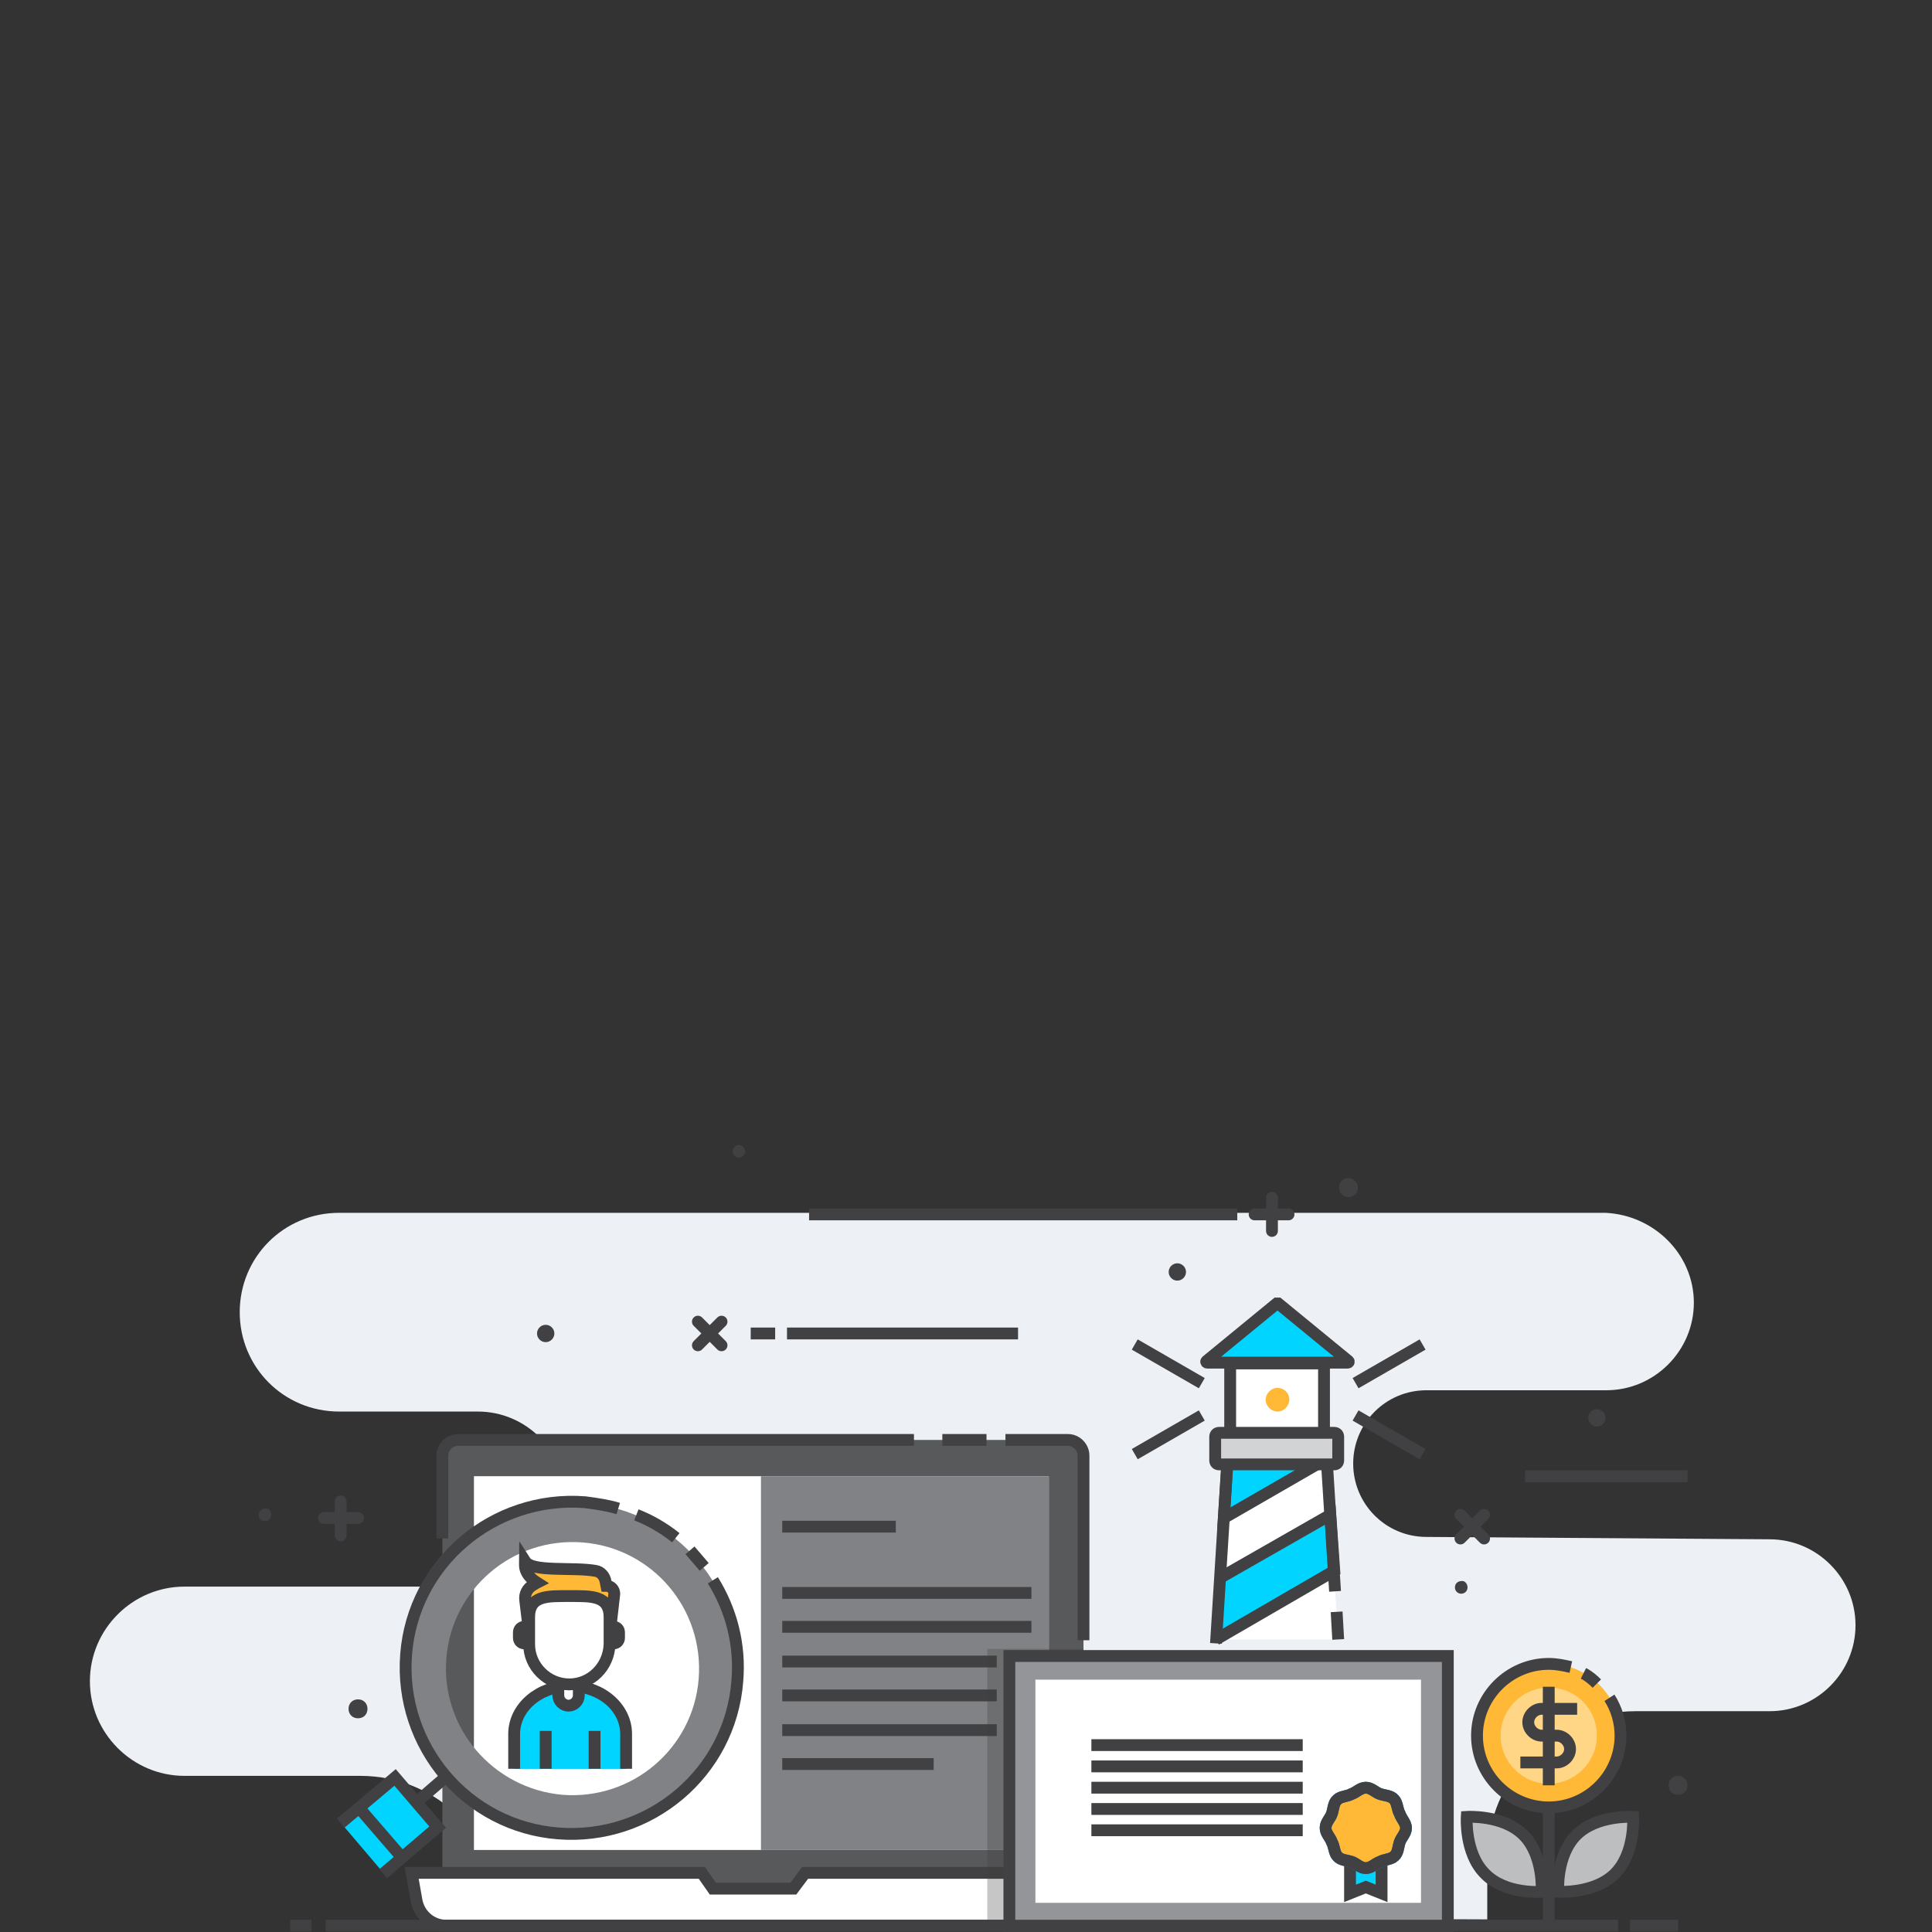 <?xml version="1.0" encoding="utf-8"?>
<!-- Generator: Adobe Illustrator 23.0.1, SVG Export Plug-In . SVG Version: 6.00 Build 0)  -->
<svg version="1.1" id="图层_1" xmlns="http://www.w3.org/2000/svg" xmlns:xlink="http://www.w3.org/1999/xlink" x="0px" y="0px"
	 viewBox="0 0 245 245" style="enable-background:new 0 0 245 245;" xml:space="preserve">
<rect x="0" y="0" width="245" height="245" fill="#333333" stroke="none"/>
<style type="text/css">
	.st0{fill:#EDF0F4;}
	.st1{fill:none;stroke:#414042;stroke-width:1.5;stroke-linecap:round;stroke-miterlimit:10;}
	.st2{fill:none;stroke:#414042;stroke-width:1.5;stroke-miterlimit:10;}
	.st3{fill:#414042;}
	.st4{fill:#58595B;}
	.st5{fill:#FFFFFF;}
	.st6{fill:#808285;}
	.st7{fill:#00D4FF;}
	.st8{fill:#FFB936;}
	.st9{fill:#5FB0E5;}
	.st10{fill:#00D4FF;stroke:#414042;stroke-width:1.5;stroke-miterlimit:10;}
	.st11{opacity:0.3;fill:#414042;enable-background:new    ;}
	.st12{fill:#939598;}
	.st13{fill:#FFB936;stroke:#0686D8;stroke-width:1.5;stroke-miterlimit:10;}
	.st14{fill:#FFD586;}
	.st15{fill:#BCBEC0;}
	.st16{fill:#D1D3D4;}
</style>
<g id="j4Mx5L.tif">
</g>
<g id="XMLID_240_">
	<path id="XMLID_260_" class="st0" d="M214.8,165.2L214.8,165.2c0,6.1-5,11.1-11.1,11.1h-22.8c-5.2,0-9.3,4.2-9.3,9.3l0,0
		c0,5.1,4.1,9.3,9.3,9.3l43.5,0.3c6,0,10.9,4.9,10.9,10.9l0,0c0,6-4.9,10.9-10.9,10.9h-17c-10.4,0-18.8,8.4-18.8,18.8v7.6
		l-125.2-0.5l0,0c0-9.8-7.9-17.7-17.7-17.7H23.4c-6.6,0-12-5.4-12-12l0,0c0-6.6,5.4-12,12-12h37.2c6.1,0,11.1-5,11.1-11.1l0,0
		c0-6.1-5-11.1-11.1-11.1H43c-7,0-12.6-5.6-12.6-12.6l0,0c0-7,5.6-12.6,12.6-12.6h160.6C209.8,154.1,214.8,159.1,214.8,165.2z"/>
	<g id="XMLID_263_">
		<line id="XMLID_265_" class="st1" x1="159.1" y1="154" x2="163.4" y2="154"/>
		<line id="XMLID_264_" class="st1" x1="161.3" y1="156.1" x2="161.3" y2="151.9"/>
	</g>
	<g id="XMLID_225_">
		<line id="XMLID_228_" class="st1" x1="41.1" y1="192.5" x2="45.4" y2="192.5"/>
		<line id="XMLID_226_" class="st1" x1="43.2" y1="194.7" x2="43.2" y2="190.4"/>
	</g>
	<g id="XMLID_360_">
		<line id="XMLID_365_" class="st1" x1="88.5" y1="170.6" x2="91.5" y2="167.6"/>
		<line id="XMLID_364_" class="st1" x1="91.5" y1="170.6" x2="88.5" y2="167.6"/>
	</g>
	<line id="XMLID_322_" class="st2" x1="99.8" y1="169.1" x2="129.1" y2="169.1"/>
	<g id="XMLID_218_">
		<line id="XMLID_221_" class="st1" x1="185.2" y1="195.1" x2="188.2" y2="192.1"/>
		<line id="XMLID_220_" class="st1" x1="188.2" y1="195.1" x2="185.2" y2="192.1"/>
	</g>
	<line id="XMLID_217_" class="st2" x1="193.4" y1="187.2" x2="214" y2="187.2"/>
	<line id="XMLID_441_" class="st2" x1="98.3" y1="169.1" x2="95.2" y2="169.1"/>
	<line id="XMLID_320_" class="st2" x1="102.6" y1="154" x2="156.9" y2="154"/>
	<path id="XMLID_234_" class="st3" d="M214,226.4c0,0.7-0.5,1.2-1.2,1.2s-1.2-0.5-1.2-1.2s0.5-1.2,1.2-1.2S214,225.7,214,226.4z"/>
	<path id="XMLID_239_" class="st3" d="M172.2,150.6c0,0.7-0.5,1.2-1.2,1.2s-1.2-0.5-1.2-1.2c0-0.7,0.5-1.2,1.2-1.2
		S172.2,150,172.2,150.6z"/>
	<path id="XMLID_229_" class="st3" d="M46.6,216.7c0,0.7-0.5,1.2-1.2,1.2s-1.2-0.5-1.2-1.2s0.5-1.2,1.2-1.2S46.6,216,46.6,216.7z"/>
	<path id="XMLID_162_" class="st3" d="M186.1,201.3c0,0.5-0.4,0.8-0.8,0.8c-0.5,0-0.8-0.4-0.8-0.8c0-0.5,0.4-0.8,0.8-0.8
		C185.7,200.4,186.1,200.8,186.1,201.3z"/>
	<path id="XMLID_235_" class="st3" d="M94.5,146c0,0.5-0.4,0.8-0.8,0.8c-0.5,0-0.8-0.4-0.8-0.8s0.4-0.8,0.8-0.8S94.5,145.6,94.5,146
		z"/>
	<path id="XMLID_231_" class="st3" d="M34.4,192.1c0,0.5-0.4,0.8-0.8,0.8c-0.5,0-0.8-0.4-0.8-0.8c0-0.4,0.4-0.8,0.8-0.8
		C34.1,191.2,34.4,191.6,34.4,192.1z"/>
	<path id="XMLID_215_" class="st3" d="M203.6,179.8c0,0.6-0.5,1.1-1.1,1.1s-1.1-0.5-1.1-1.1s0.5-1.1,1.1-1.1
		C203.1,178.7,203.6,179.2,203.6,179.8z"/>
	<path id="XMLID_233_" class="st3" d="M70.3,169.1c0,0.6-0.5,1.1-1.1,1.1s-1.1-0.5-1.1-1.1c0-0.6,0.5-1.1,1.1-1.1
		S70.3,168.5,70.3,169.1z"/>
	<path id="XMLID_216_" class="st3" d="M150.4,161.3c0,0.6-0.5,1.1-1.1,1.1s-1.1-0.5-1.1-1.1s0.5-1.1,1.1-1.1
		C149.9,160.2,150.4,160.7,150.4,161.3z"/>
	<g id="XMLID_58_">
		<path id="XMLID_151_" class="st4" d="M136.4,241H57.1c-0.6,0-1-0.4-1-1v-56.4c0-0.5,0.4-1,1-1h79.3c0.6,0,1,0.5,1,1V240
			C137.4,240.5,136.9,241,136.4,241z"/>
		<line id="XMLID_150_" class="st2" x1="119.5" y1="182.6" x2="125.1" y2="182.6"/>
		<path id="XMLID_148_" class="st2" d="M56.1,195.1v-10.5c0-1.1,0.9-2,2-2h57.8"/>
		<path id="XMLID_158_" class="st2" d="M127.5,182.6h7.9c1.1,0,2,0.9,2,2V208"/>
		<rect id="XMLID_142_" x="60.1" y="187.2" class="st5" width="72.9" height="47.4"/>
		<rect id="XMLID_156_" x="96.5" y="187.2" class="st6" width="36.5" height="47.4"/>
		<path id="XMLID_141_" class="st5" d="M136,244.2H56.6c-1.9,0-3.5-1.4-3.8-3.3l-0.6-3.4H89l1.4,2h10.2l1.5-2h38.7l-0.5,3
			C140,242.7,138.1,244.2,136,244.2z"/>
		<path id="XMLID_140_" class="st2" d="M136,244.2H56.6c-1.9,0-3.5-1.4-3.8-3.3l-0.6-3.4H89l1.4,2h10.2l1.5-2h38.7l-0.5,3
			C140,242.7,138.1,244.2,136,244.2z"/>
		<line id="XMLID_159_" class="st2" x1="99.2" y1="193.6" x2="113.6" y2="193.6"/>
		<line id="XMLID_157_" class="st2" x1="99.2" y1="202" x2="130.8" y2="202"/>
		<line id="XMLID_161_" class="st2" x1="99.2" y1="206.3" x2="130.8" y2="206.3"/>
		<line id="XMLID_163_" class="st2" x1="99.2" y1="210.7" x2="126.4" y2="210.7"/>
		<line id="XMLID_164_" class="st2" x1="99.2" y1="215" x2="126.4" y2="215"/>
		<line id="XMLID_166_" class="st2" x1="99.2" y1="219.4" x2="126.4" y2="219.4"/>
		<line id="XMLID_167_" class="st2" x1="99.2" y1="223.7" x2="118.4" y2="223.7"/>
	</g>
	<g id="XMLID_614_">
		<line id="XMLID_671_" class="st2" x1="57.5" y1="224.5" x2="50.9" y2="230.2"/>
		<path id="XMLID_668_" class="st6" d="M51.5,209.9c-0.9,11.6,7.7,21.8,19.3,22.7s21.8-7.7,22.7-19.3c0.9-11.6-7.7-21.8-19.3-22.7
			C62.6,189.6,52.5,198.3,51.5,209.9z M56.6,210.3c0.7-8.8,8.4-15.4,17.3-14.7c8.8,0.7,15.4,8.4,14.7,17.3
			c-0.7,8.8-8.4,15.4-17.3,14.7C62.5,226.8,55.9,219.1,56.6,210.3z"/>
		<path id="XMLID_607_" class="st2" d="M78.4,191.3c-1.3-0.4-2.7-0.6-4.2-0.8c-11.6-0.9-21.8,7.7-22.7,19.3s7.7,21.8,19.3,22.7
			s21.8-7.7,22.7-19.3c0.4-4.7-0.8-9.1-3.1-12.8 M89.3,198.7c-0.6-0.7-1.2-1.4-1.8-2.1 M85.7,195c-1.5-1.2-3.2-2.2-5-2.9"/>
		
			<rect id="XMLID_666_" x="44.8" y="227.3" transform="matrix(0.762 -0.648 0.648 0.762 -138.137 87.067)" class="st7" width="9.2" height="8.3"/>
		<polyline id="XMLID_665_" class="st2" points="43.2,231.2 50.1,225.4 55.5,231.7 48.6,237.6 		"/>
		<line id="XMLID_664_" class="st2" x1="51.1" y1="235.7" x2="45.4" y2="229.1"/>
	</g>
	<g id="XMLID_833_">
		<path id="XMLID_828_" class="st8" d="M68,209.8h-0.2c-0.3,0-0.6-0.3-0.6-1.9l-0.6-5c-0.1-0.8,0.3-1.5,1-1.9
			c0.3-0.2,0.5-0.3,0.5-0.3c-1.9-1.2-1.5-2.5-1.5-2.7l0,0c0.9,1.4,6,0.7,8.9,1.2c0.7,0.1,1.2,0.7,1.3,1.4l0.1,0.5l0,0
			c0.6,0,1,0.5,1,1l-0.8,7c0,0.3-0.3,0.6-0.6,0.6L68,209.8L68,209.8z"/>
		<path id="XMLID_874_" class="st2" d="M68,209.8h-0.2c-0.3,0-0.6-0.3-0.6-1.9l-0.6-5c-0.1-0.8,0.3-1.5,1-1.9
			c0.3-0.2,0.5-0.3,0.5-0.3c-1.9-1.2-1.5-2.5-1.5-2.7l0,0c0.9,1.4,6,0.7,8.9,1.2c0.7,0.1,1.2,0.7,1.3,1.4l0.1,0.5l0,0
			c0.6,0,1,0.5,1,1l-0.8,7c0,0.3-0.3,0.6-0.6,0.6L68,209.8L68,209.8z"/>
		<path id="XMLID_868_" class="st5" d="M78.5,207.7c0,0.4-0.3,0.7-0.7,0.7l0,0c-0.4,0-0.7-0.3-0.7-0.7V207c0-0.4,0.3-0.7,0.7-0.7
			l0,0c0.4,0,0.7,0.3,0.7,0.7V207.7z"/>
		<path id="XMLID_867_" class="st2" d="M78.5,207.7c0,0.4-0.3,0.7-0.7,0.7l0,0c-0.4,0-0.7-0.3-0.7-0.7V207c0-0.4,0.3-0.7,0.7-0.7
			l0,0c0.4,0,0.7,0.3,0.7,0.7V207.7z"/>
		<path id="XMLID_866_" class="st5" d="M67.2,207.7c0,0.4-0.3,0.7-0.7,0.7l0,0c-0.4,0-0.7-0.3-0.7-0.7V207c0-0.4,0.3-0.7,0.7-0.7
			l0,0c0.4,0,0.7,0.3,0.7,0.7V207.7z"/>
		<path id="XMLID_865_" class="st2" d="M67.2,207.7c0,0.4-0.3,0.7-0.7,0.7l0,0c-0.4,0-0.7-0.3-0.7-0.7V207c0-0.4,0.3-0.7,0.7-0.7
			l0,0c0.4,0,0.7,0.3,0.7,0.7V207.7z"/>
		<path id="XMLID_864_" class="st9" d="M79.4,224.3v-4.4c0-3.4-3.2-6.1-7.1-6.1l0,0c-3.9,0-7.1,2.7-7.1,6.1v4.4H79.4z"/>
		<path id="XMLID_840_" class="st10" d="M79.4,224.3v-4.4c0-3.4-3.2-6.1-7.1-6.1l0,0c-3.9,0-7.1,2.7-7.1,6.1v4.4"/>
		<line id="XMLID_862_" class="st2" x1="69.2" y1="219.5" x2="69.2" y2="224.3"/>
		<line id="XMLID_861_" class="st2" x1="75.4" y1="219.5" x2="75.4" y2="224.3"/>
		<path id="XMLID_860_" class="st5" d="M72.1,216.3L72.1,216.3c-0.7,0-1.3-0.6-1.3-1.3v-3c0-0.6,0.5-1.1,1.1-1.1h0.4
			c0.6,0,1.1,0.5,1.1,1.1v3C73.4,215.7,72.8,216.3,72.1,216.3z"/>
		<path id="XMLID_835_" class="st2" d="M72.1,216.3L72.1,216.3c-0.7,0-1.3-0.6-1.3-1.3v-3c0-0.6,0.5-1.1,1.1-1.1h0.4
			c0.6,0,1.1,0.5,1.1,1.1v3C73.4,215.7,72.8,216.3,72.1,216.3z"/>
		<path id="XMLID_827_" class="st5" d="M72.2,213.6L72.2,213.6c-2.8,0-5.1-2.3-5.1-5.1v-3.4c0-2.8,2.3-2.7,5.1-2.7l0,0
			c2.8,0,5.1-0.1,5.1,2.7v3.4C77.2,211.4,74.9,213.6,72.2,213.6z"/>
		<path id="XMLID_855_" class="st2" d="M72.2,213.6L72.2,213.6c-2.8,0-5.1-2.3-5.1-5.1v-3.4c0-2.8,2.3-2.7,5.1-2.7l0,0
			c2.8,0,5.1-0.1,5.1,2.7v3.4C77.2,211.4,74.9,213.6,72.2,213.6z"/>
	</g>
	<path id="XMLID_211_" class="st11" d="M141.1,240.6l0.6-3.9h-4.3v-27.6h-12.2V245H136C138.5,245,140.7,243.1,141.1,240.6z"/>
	<g id="XMLID_179_">
		<rect id="XMLID_169_" x="128" y="210" class="st12" width="55.6" height="34.3"/>
		<rect id="XMLID_178_" x="131.3" y="213" class="st5" width="48.9" height="28.3"/>
		<rect id="XMLID_170_" x="128" y="210" class="st2" width="55.6" height="34.3"/>
		<g id="XMLID_171_">
			<polygon id="XMLID_539_" class="st7" points="173.2,233.7 171.2,233.7 171.2,240.1 173.2,239.3 175.2,240.1 175.2,233.7 			"/>
			<polygon id="XMLID_172_" class="st2" points="173.2,233.7 171.2,233.7 171.2,240.1 173.2,239.3 175.2,240.1 175.2,233.7 			"/>
			<path id="XMLID_503_" class="st13" d="M178.3,231.8c0,0.7-0.6,1.2-0.8,1.8s-0.2,1.4-0.7,1.8c-0.4,0.4-1.3,0.4-1.8,0.7
				c-0.6,0.2-1.1,0.8-1.8,0.8s-1.2-0.6-1.8-0.8s-1.4-0.2-1.8-0.7c-0.4-0.4-0.4-1.3-0.7-1.8c-0.2-0.6-0.8-1.1-0.8-1.8
				s0.6-1.2,0.8-1.8s0.2-1.4,0.7-1.8c0.4-0.4,1.3-0.4,1.8-0.7c0.6-0.2,1.1-0.8,1.8-0.8s1.2,0.6,1.8,0.8s1.4,0.2,1.8,0.7
				c0.4,0.4,0.4,1.3,0.7,1.8C177.7,230.6,178.3,231.2,178.3,231.8z"/>
			<path id="XMLID_496_" class="st2" d="M178.3,231.8c0,0.7-0.6,1.2-0.8,1.8s-0.2,1.4-0.7,1.8c-0.4,0.4-1.3,0.4-1.8,0.7
				c-0.6,0.2-1.1,0.8-1.8,0.8s-1.2-0.6-1.8-0.8s-1.4-0.2-1.8-0.7c-0.4-0.4-0.4-1.3-0.7-1.8c-0.2-0.6-0.8-1.1-0.8-1.8
				s0.6-1.2,0.8-1.8s0.2-1.4,0.7-1.8c0.4-0.4,1.3-0.4,1.8-0.7c0.6-0.2,1.1-0.8,1.8-0.8s1.2,0.6,1.8,0.8s1.4,0.2,1.8,0.7
				c0.4,0.4,0.4,1.3,0.7,1.8C177.7,230.6,178.3,231.2,178.3,231.8z"/>
		</g>
		<line id="XMLID_177_" class="st2" x1="138.4" y1="221.3" x2="165.2" y2="221.3"/>
		<line id="XMLID_176_" class="st2" x1="138.4" y1="224" x2="165.2" y2="224"/>
		<line id="XMLID_175_" class="st2" x1="138.4" y1="226.7" x2="165.2" y2="226.7"/>
		<line id="XMLID_174_" class="st2" x1="138.4" y1="229.4" x2="165.2" y2="229.4"/>
		<line id="XMLID_173_" class="st2" x1="138.4" y1="232.1" x2="165.2" y2="232.1"/>
	</g>
	<line id="XMLID_206_" class="st2" x1="196.4" y1="227.2" x2="196.4" y2="244.1"/>
	<ellipse id="XMLID_205_" class="st8" cx="196.4" cy="220.1" rx="9.1" ry="9.1"/>
	<path id="XMLID_19_" class="st14" d="M202.5,220.1c0,3.4-2.8,6.1-6.1,6.1c-3.4,0-6.1-2.8-6.1-6.1c0-3.4,2.8-6.1,6.1-6.1
		C199.8,214,202.5,216.7,202.5,220.1z"/>
	<path id="XMLID_202_" class="st2" d="M204.1,215.3c0.9,1.4,1.4,3.1,1.4,4.8c0,5-4.1,9.1-9.1,9.1s-9.1-4.1-9.1-9.1s4.1-9.1,9.1-9.1
		c1,0,1.9,0.2,2.8,0.4"/>
	<path id="XMLID_201_" class="st2" d="M200.8,212.2c0.6,0.3,1.2,0.8,1.7,1.3"/>
	<g id="XMLID_192_">
		<path id="XMLID_194_" class="st2" d="M200,216.7h-4.5c-0.9,0-1.7,0.8-1.7,1.7l0,0c0,0.9,0.8,1.7,1.7,1.7h1.9
			c0.9,0,1.7,0.8,1.7,1.7l0,0c0,0.9-0.8,1.7-1.7,1.7h-4.6"/>
		<line id="XMLID_193_" class="st2" x1="196.4" y1="213.9" x2="196.4" y2="226.4"/>
	</g>
	<path id="XMLID_190_" class="st15" d="M207.1,230.4c0,0,0.3,4.6-2.3,7.2c-2.6,2.6-7.2,2.3-7.2,2.3s-0.3-4.6,2.3-7.2
		C202.5,230.1,207.1,230.4,207.1,230.4z"/>
	<path id="XMLID_183_" class="st2" d="M207.1,230.4c0,0,0.3,4.6-2.3,7.2c-2.6,2.6-7.2,2.3-7.2,2.3s-0.3-4.6,2.3-7.2
		C202.5,230.1,207.1,230.4,207.1,230.4z"/>
	<path id="XMLID_182_" class="st15" d="M195.5,239.9c0,0,0.3-4.6-2.3-7.2c-2.6-2.6-7.2-2.3-7.2-2.3s-0.3,4.6,2.3,7.2
		C190.9,240.3,195.5,239.9,195.5,239.9z"/>
	<path id="XMLID_181_" class="st2" d="M195.5,239.9c0,0,0.3-4.6-2.3-7.2c-2.6-2.6-7.2-2.3-7.2-2.3s-0.3,4.6,2.3,7.2
		C190.9,240.3,195.5,239.9,195.5,239.9z"/>
	<g id="XMLID_232_">
		<rect id="XMLID_214_" x="156" y="172.9" class="st5" width="11.9" height="10.9"/>
		<rect id="XMLID_212_" x="156" y="172.9" class="st2" width="11.9" height="10.9"/>
		<polygon id="XMLID_210_" class="st5" points="169.7,207.9 168.2,184.4 155.7,184.4 154.2,207.9 		"/>
		<polygon id="XMLID_199_" class="st7" points="168.2,184.4 156.3,184.4 155.7,184.8 155.2,192.5 168.2,185 		"/>
		<polygon id="XMLID_207_" class="st7" points="154.2,207.9 169.2,199.2 168.7,192.1 154.7,200.1 		"/>
		<polygon id="XMLID_236_" class="st2" points="168.2,184.4 156.3,184.4 155.7,184.8 155.2,192.5 168.2,185 		"/>
		<polyline id="XMLID_144_" class="st2" points="154.2,207.9 169.2,199.2 168.7,192.1 154.7,200.1 		"/>
		<line id="XMLID_238_" class="st2" x1="169.5" y1="204.4" x2="169.7" y2="207.9"/>
		<polyline id="XMLID_237_" class="st2" points="154.2,208.4 155.7,184.4 168.2,184.4 169.3,201.8 		"/>
		<path id="XMLID_198_" class="st16" d="M169.2,185.7h-14.6c-0.3,0-0.5-0.2-0.5-0.5v-3c0-0.3,0.2-0.5,0.5-0.5h14.6
			c0.3,0,0.5,0.2,0.5,0.5v3C169.7,185.5,169.5,185.7,169.2,185.7z"/>
		<path id="XMLID_196_" class="st2" d="M169.2,185.7h-14.6c-0.3,0-0.5-0.2-0.5-0.5v-3c0-0.3,0.2-0.5,0.5-0.5h14.6
			c0.3,0,0.5,0.2,0.5,0.5v3C169.7,185.5,169.5,185.7,169.2,185.7z"/>
		<path id="XMLID_195_" class="st7" d="M161.9,165.3l-8.9,7.3c-0.1,0.1,0,0.2,0.1,0.2h17.8c0.1,0,0.2-0.1,0.1-0.2l-8.9-7.3
			C162,165.3,161.9,165.3,161.9,165.3z"/>
		<path id="XMLID_180_" class="st2" d="M161.9,165.3l-8.9,7.3c-0.1,0.1,0,0.2,0.1,0.2h17.8c0.1,0,0.2-0.1,0.1-0.2l-8.9-7.3
			C162,165.3,161.9,165.3,161.9,165.3z"/>
		<path id="XMLID_209_" class="st8" d="M163.5,177.5c0,0.8-0.7,1.5-1.5,1.5s-1.5-0.7-1.5-1.5s0.7-1.5,1.5-1.5
			S163.5,176.6,163.5,177.5z"/>
		<line id="XMLID_213_" class="st2" x1="143.9" y1="184.4" x2="152.4" y2="179.5"/>
		<line id="XMLID_223_" class="st2" x1="152.4" y1="175.4" x2="143.9" y2="170.5"/>
		<line id="XMLID_224_" class="st2" x1="180.4" y1="184.4" x2="171.9" y2="179.5"/>
		<line id="XMLID_222_" class="st2" x1="171.9" y1="175.4" x2="180.4" y2="170.5"/>
	</g>
	<g id="XMLID_145_">
		<line id="XMLID_154_" class="st2" x1="41.3" y1="244.2" x2="205.2" y2="244.2"/>
		<line id="XMLID_147_" class="st2" x1="36.8" y1="244.2" x2="39.5" y2="244.2"/>
		<line id="XMLID_146_" class="st2" x1="206.7" y1="244.2" x2="212.8" y2="244.2"/>
	</g>
</g>
</svg>
